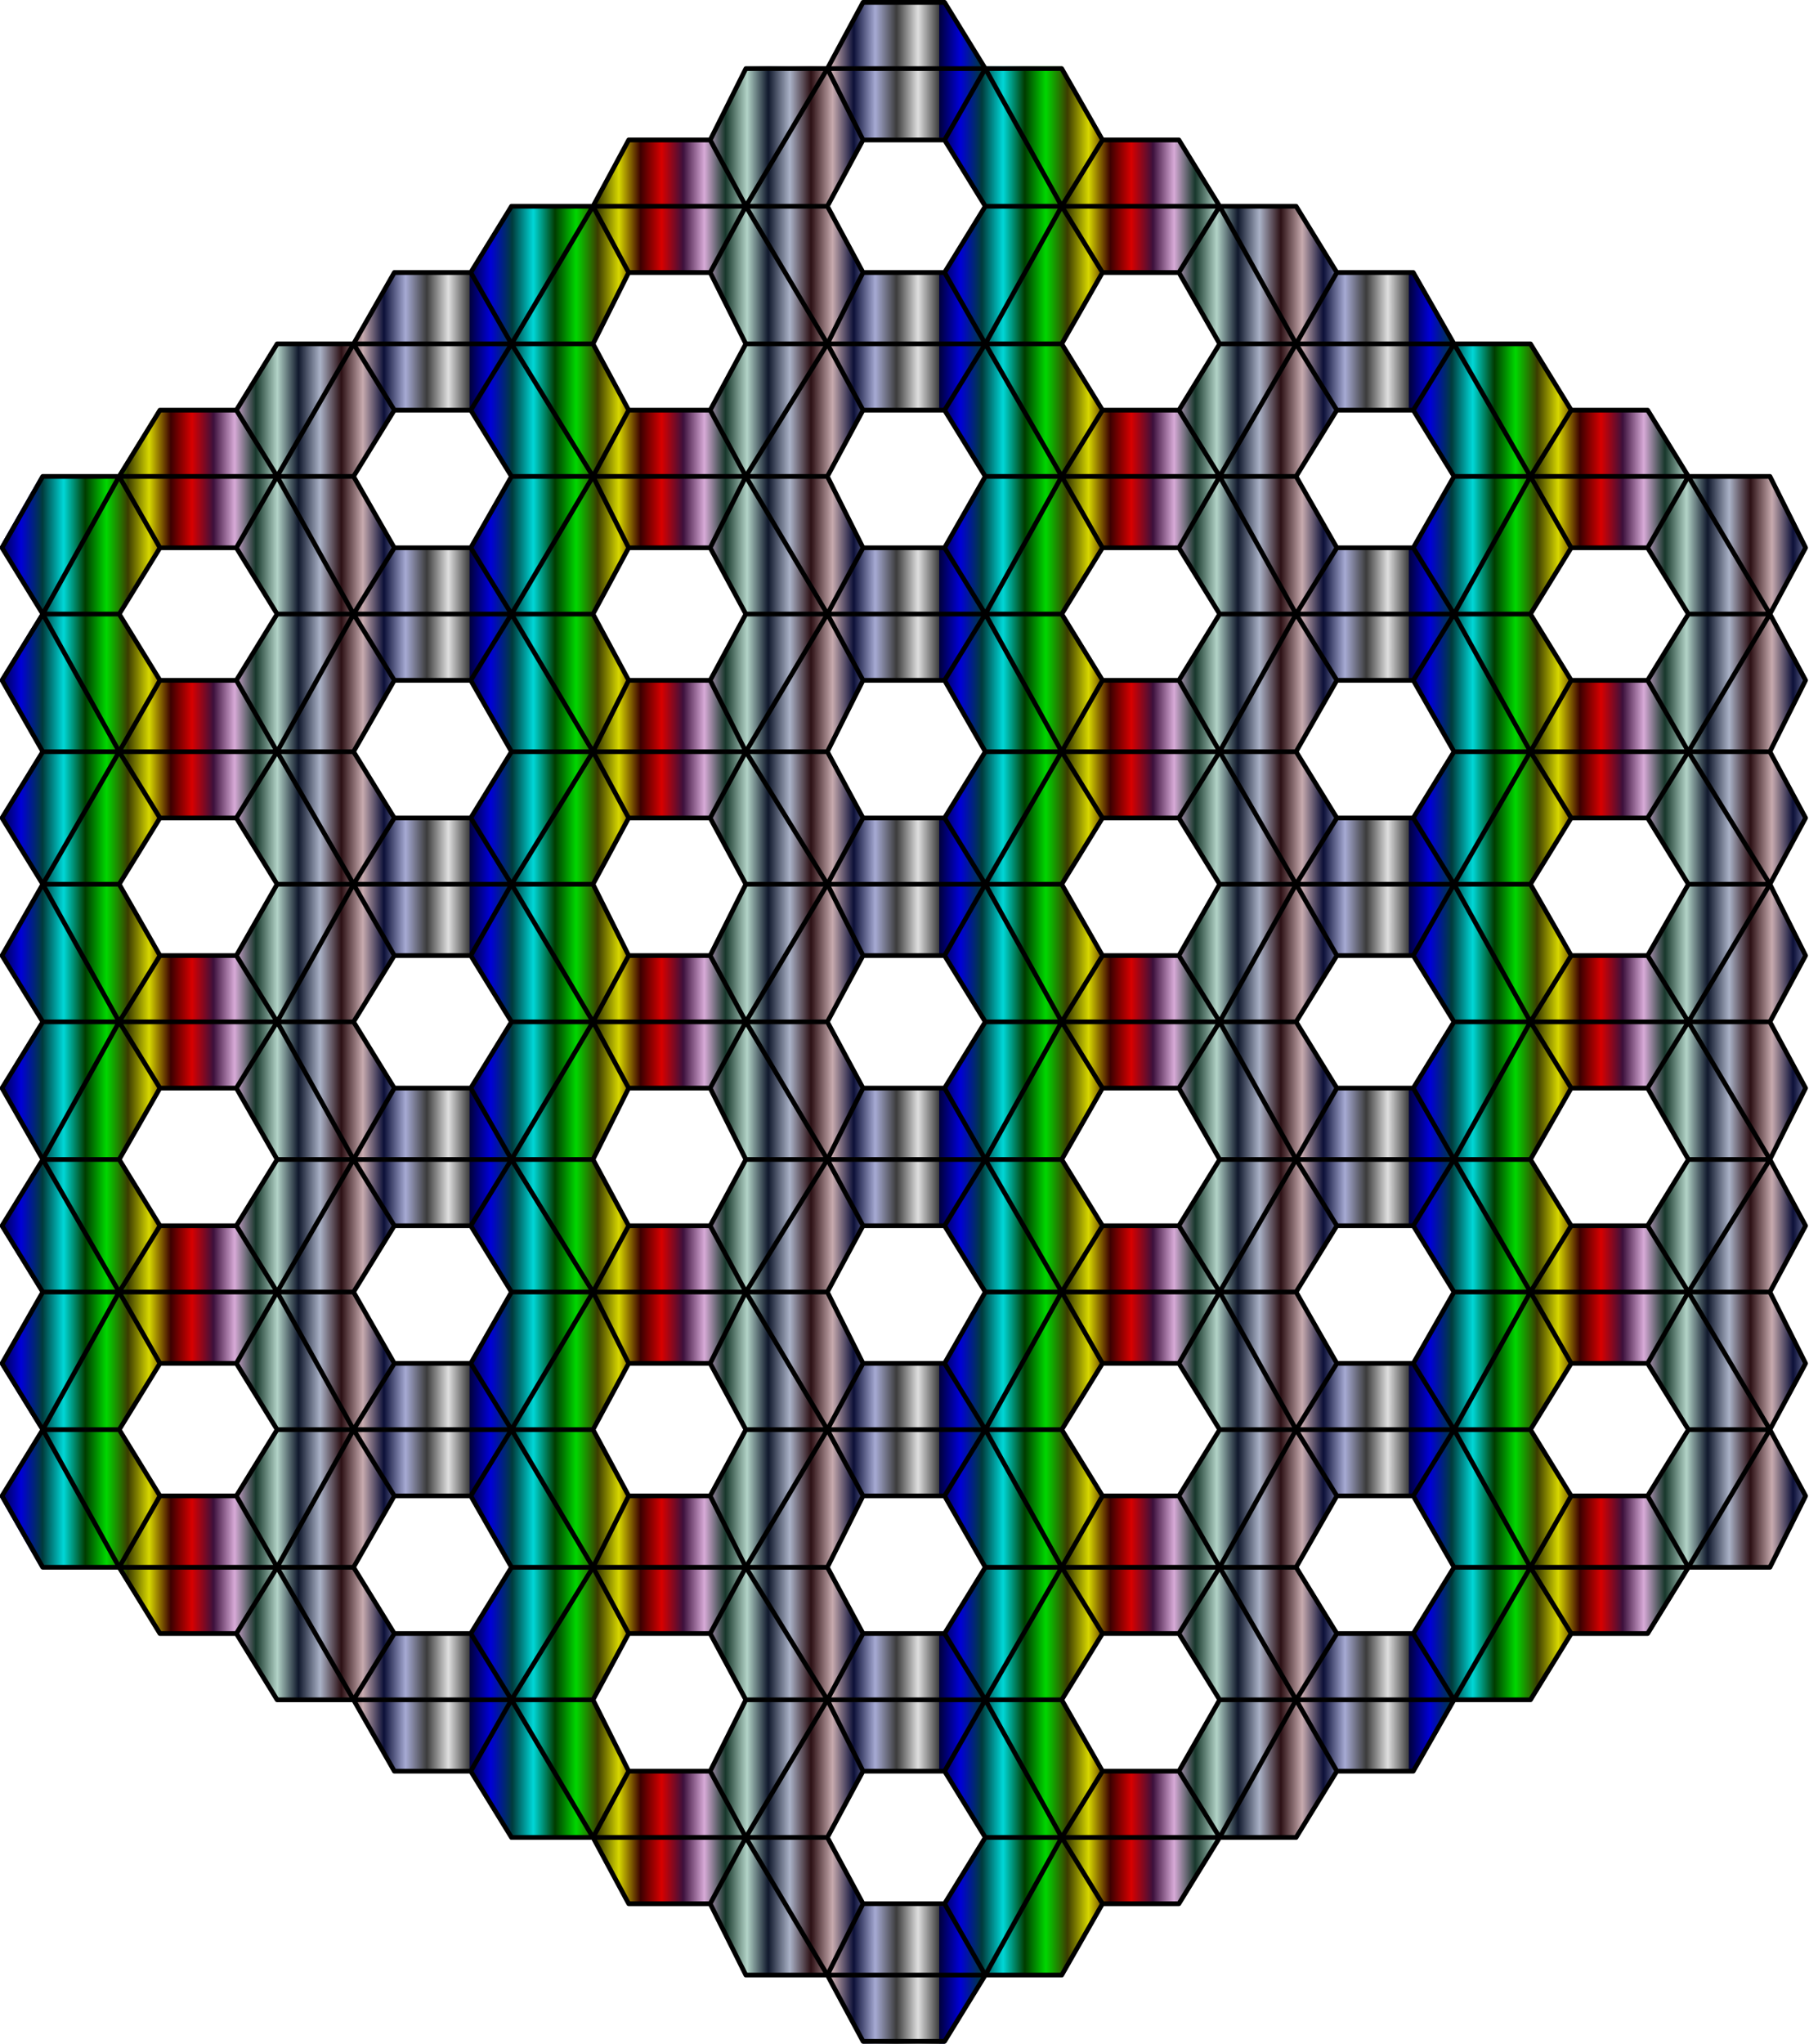 <?xml version="1.0" encoding="UTF-8" standalone="no"?>
<!-- Created with Inkscape (https://www.inkscape.org/) -->
<!-- ClipArt by Arvin61r58 (https://openclipart.org/user-detail/Arvin61r58) -->
<svg
   xmlns:dc="http://purl.org/dc/elements/1.1/"
   xmlns:cc="http://creativecommons.org/ns#"
   xmlns:rdf="http://www.w3.org/1999/02/22-rdf-syntax-ns#"
   xmlns:svg="http://www.w3.org/2000/svg"
   xmlns="http://www.w3.org/2000/svg"
   xmlns:xlink="http://www.w3.org/1999/xlink"
   id="svg1952"
   height="700"
   width="620"
   version="1.0">
  <title
     id="title20377">Gasket</title>
  <defs
     id="defs1086">
    <linearGradient
       id="linearGradient18551">
      <stop
         stop-color="#00003c"
         offset="0"
         id="stop18505" />
      <stop
         stop-color="#0000d7"
         offset="0.045"
         id="stop18507" />
      <stop
         stop-color="#003c3c"
         offset="0.091"
         id="stop18509" />
      <stop
         stop-color="#00d7d7"
         offset="0.136"
         id="stop18511" />
      <stop
         stop-color="#003c00"
         offset="0.182"
         id="stop18513" />
      <stop
         stop-color="#00d700"
         offset="0.227"
         id="stop18515" />
      <stop
         stop-color="#3c3c00"
         offset="0.273"
         id="stop18517" />
      <stop
         stop-color="#d7d700"
         offset="0.318"
         id="stop18519" />
      <stop
         stop-color="#3c0000"
         offset="0.364"
         id="stop18521" />
      <stop
         stop-color="#d70000"
         offset="0.409"
         id="stop18523" />
      <stop
         stop-color="#3c103c"
         offset="0.455"
         id="stop18525" />
      <stop
         stop-color="#d7aad7"
         offset="0.5"
         id="stop18527" />
      <stop
         stop-color="#18382c"
         offset="0.545"
         id="stop18529" />
      <stop
         stop-color="#b2d3c7"
         offset="0.591"
         id="stop18531" />
      <stop
         stop-color="#10182c"
         offset="0.636"
         id="stop18533" />
      <stop
         stop-color="#aab2c7"
         offset="0.682"
         id="stop18535" />
      <stop
         stop-color="#2c1014"
         offset="0.727"
         id="stop18537" />
      <stop
         stop-color="#c7aaae"
         offset="0.773"
         id="stop18539" />
      <stop
         stop-color="#0c1038"
         offset="0.818"
         id="stop18541" />
      <stop
         stop-color="#a6aad3"
         offset="0.864"
         id="stop18543" />
      <stop
         stop-color="#3c3c3c"
         offset="0.909"
         id="stop18545" />
      <stop
         stop-color="#dfdfdf"
         offset="0.955"
         id="stop18547" />
      <stop
         stop-color="#3c3c3c"
         offset="1"
         id="stop18549" />
    </linearGradient>
    <linearGradient
       gradientTransform="matrix(1.617,0,0,1.617,52.791,-90.51)"
       spreadMethod="repeat"
       gradientUnits="userSpaceOnUse"
       y2="282.262"
       x2="245.354"
       y1="282.262"
       x1="145.896"
       id="linearGradient20346"
       xlink:href="#linearGradient18551" />
  </defs>
  <g
     style="stroke-width:0.999"
     transform="matrix(1.001,0,0,1,-289.064,-16)"
     id="g20356">
    <path
       style="opacity:1;fill:url(#linearGradient20346);fill-opacity:1;fill-rule:evenodd;stroke:none;stroke-width:0.999;stroke-linecap:round;stroke-linejoin:round;stroke-miterlimit:4;stroke-dasharray:none;stroke-opacity:1"
       d="m 584.235,16 -12.237,22.75 H 544.023 L 531.782,63.25 h -27.975 l -12.237,22.75 h -27.975 l -13.987,22.75 h -26.228 l -13.987,24.5 H 383.168 L 369.18,156 h -26.228 l -13.987,22.75 h -26.225 l -13.987,24.5 13.987,22.75 -13.987,22.75 13.987,24.5 -13.987,22.75 13.987,22.75 -13.987,24.5 13.987,22.75 -13.987,22.75 13.987,24.5 -13.987,22.75 13.987,22.75 -13.987,24.5 13.987,22.75 -13.987,22.75 13.987,24.5 h 26.225 l 13.987,22.75 h 26.228 l 13.987,22.75 h 26.225 l 13.987,24.5 h 26.228 l 13.987,22.75 h 27.975 l 12.237,22.75 H 531.782 l 12.241,24.5 h 27.975 l 12.237,22.75 h 27.975 l 13.987,-22.75 h 26.228 l 13.987,-24.5 h 26.225 l 13.987,-22.75 h 26.228 l 13.987,-22.75 h 26.225 l 13.987,-24.5 h 26.228 l 13.987,-22.75 h 26.225 l 13.987,-22.75 h 27.975 l 12.241,-24.5 -12.241,-22.75 12.241,-22.75 -12.241,-24.5 12.241,-22.75 -12.241,-22.75 12.241,-24.5 -12.241,-22.75 12.241,-22.75 -12.241,-24.5 12.241,-22.75 -12.241,-22.75 12.241,-24.5 -12.241,-22.75 12.241,-22.75 L 895.453,178.75 H 867.479 L 853.491,156 h -26.225 l -13.987,-22.75 h -26.228 l -13.987,-24.5 H 746.839 L 732.852,86 h -26.228 L 692.637,63.25 H 666.412 L 652.425,38.75 H 626.197 l -13.987,-22.75 z m 0,47.25 h 27.975 L 626.197,86 612.209,108.75 H 584.235 L 571.997,86 Z M 503.807,108.75 H 531.782 l 12.241,24.5 L 531.782,156 h -27.975 l -12.237,-22.75 z m 162.605,0 h 26.225 l 13.987,24.5 L 692.637,156 H 666.412 L 652.425,133.25 Z M 423.38,156 h 26.228 l 13.987,22.75 -13.987,24.5 H 423.38 L 409.393,178.75 Z m 160.855,0 h 27.975 l 13.987,22.75 -13.987,24.5 H 584.235 L 571.997,178.75 Z m 162.605,0 h 26.225 l 13.987,22.75 -13.987,24.5 H 746.839 L 732.852,178.75 Z m -403.887,47.25 h 26.228 l 13.987,22.75 -13.987,22.75 h -26.228 l -13.987,-22.75 z m 160.855,0 H 531.782 l 12.241,22.75 -12.241,22.75 h -27.975 l -12.237,-22.75 z m 162.605,0 h 26.225 l 13.987,22.75 -13.987,22.75 h -26.225 l -13.987,-22.75 z m 160.855,0 h 26.225 l 13.987,22.75 -13.987,22.75 h -26.225 l -13.987,-22.75 z m -403.887,45.5 h 26.228 l 13.987,24.5 -13.987,22.75 h -26.228 l -13.987,-22.75 z m 160.855,0 h 27.975 l 13.987,24.5 -13.987,22.75 h -27.975 l -12.237,-22.75 z m 162.605,0 h 26.225 l 13.987,24.5 -13.987,22.75 h -26.225 l -13.987,-22.75 z m -403.887,47.25 h 26.228 l 13.987,22.75 -13.987,24.5 h -26.228 l -13.987,-24.5 z m 160.855,0 H 531.782 l 12.241,22.75 -12.241,24.5 h -27.975 l -12.237,-24.5 z m 162.605,0 h 26.225 l 13.987,22.75 -13.987,24.5 h -26.225 l -13.987,-24.5 z m 160.855,0 h 26.225 l 13.987,22.75 -13.987,24.5 h -26.225 l -13.987,-24.5 z m -403.887,47.25 h 26.228 l 13.987,22.75 -13.987,22.75 h -26.228 l -13.987,-22.75 z m 160.855,0 h 27.975 l 13.987,22.75 -13.987,22.75 h -27.975 l -12.237,-22.75 z m 162.605,0 h 26.225 l 13.987,22.75 -13.987,22.75 h -26.225 l -13.987,-22.75 z m -403.887,45.5 h 26.228 l 13.987,24.5 -13.987,22.75 h -26.228 l -13.987,-22.75 z m 160.855,0 H 531.782 l 12.241,24.5 -12.241,22.75 h -27.975 l -12.237,-22.75 z m 162.605,0 h 26.225 l 13.987,24.5 -13.987,22.75 h -26.225 l -13.987,-22.75 z m 160.855,0 h 26.225 l 13.987,24.5 -13.987,22.75 h -26.225 l -13.987,-22.75 z m -403.887,47.25 h 26.228 l 13.987,22.75 -13.987,24.5 h -26.228 l -13.987,-24.5 z m 160.855,0 h 27.975 l 13.987,22.75 -13.987,24.5 h -27.975 l -12.237,-24.5 z m 162.605,0 h 26.225 l 13.987,22.75 -13.987,24.5 h -26.225 l -13.987,-24.5 z m -403.887,47.25 h 26.228 l 13.987,22.75 -13.987,22.75 h -26.228 l -13.987,-22.75 z m 160.855,0 H 531.782 l 12.241,22.75 -12.241,22.75 h -27.975 l -12.237,-22.75 z m 162.605,0 h 26.225 l 13.987,22.75 -13.987,22.75 h -26.225 l -13.987,-22.75 z m 160.855,0 h 26.225 l 13.987,22.75 -13.987,22.75 h -26.225 l -13.987,-22.75 z m -403.887,45.5 h 26.228 l 13.987,24.5 -13.987,22.75 h -26.228 l -13.987,-22.75 z m 160.855,0 h 27.975 l 13.987,24.5 -13.987,22.75 h -27.975 l -12.237,-22.75 z m 162.605,0 h 26.225 l 13.987,24.5 -13.987,22.75 H 746.839 L 732.852,553.25 Z M 503.807,576 H 531.782 l 12.241,22.75 -12.241,24.5 h -27.975 l -12.237,-24.5 z m 162.605,0 h 26.225 l 13.987,22.75 -13.987,24.5 h -26.225 l -13.987,-24.5 z m -82.177,47.25 h 27.975 l 13.987,22.75 -13.987,22.75 h -27.975 l -12.237,-22.75 z"
       id="path1090" />
    <path
       style="color:#000000;font-style:normal;font-variant:normal;font-weight:normal;font-stretch:normal;font-size:medium;line-height:normal;font-family:sans-serif;font-variant-ligatures:normal;font-variant-position:normal;font-variant-caps:normal;font-variant-numeric:normal;font-variant-alternates:normal;font-feature-settings:normal;text-indent:0;text-align:start;text-decoration:none;text-decoration-line:none;text-decoration-style:solid;text-decoration-color:#000000;letter-spacing:normal;word-spacing:normal;text-transform:none;writing-mode:lr-tb;direction:ltr;text-orientation:mixed;dominant-baseline:auto;baseline-shift:baseline;text-anchor:start;white-space:normal;shape-padding:0;clip-rule:nonzero;display:inline;overflow:visible;visibility:visible;opacity:1;isolation:auto;mix-blend-mode:normal;color-interpolation:sRGB;color-interpolation-filters:linearRGB;solid-color:#000000;solid-opacity:1;vector-effect:none;fill:#000000;fill-opacity:1;fill-rule:evenodd;stroke:none;stroke-width:0.999;stroke-linecap:round;stroke-linejoin:round;stroke-miterlimit:4;stroke-dasharray:none;stroke-dashoffset:0;stroke-opacity:1;color-rendering:auto;image-rendering:auto;shape-rendering:auto;text-rendering:auto;enable-background:accumulate"
       d="m 584.269,16 a 0.807,0.807 0 0 0 -0.712,0.422 l -11.982,22.275 h -27.428 a 0.807,0.807 0 0 0 -0.722,0.444 l -11.989,23.999 h -27.409 a 0.807,0.807 0 0 0 -0.712,0.422 L 491.333,85.839 h -27.428 a 0.807,0.807 0 0 0 -0.687,0.381 L 449.496,108.536 h -25.71 a 0.807,0.807 0 0 0 -0.7,0.407 l -13.722,24.037 H 383.663 a 0.807,0.807 0 0 0 -0.687,0.381 l -13.722,22.316 H 343.543 a 0.807,0.807 0 0 0 -0.687,0.381 l -13.722,22.316 h -25.714 a 0.807,0.807 0 0 0 -0.7,0.407 l -13.955,24.444 a 0.807,0.807 0 0 0 0.013,0.823 l 13.694,22.272 -13.694,22.275 a 0.807,0.807 0 0 0 -0.013,0.823 l 13.719,24.028 -13.706,22.291 a 0.807,0.807 0 0 0 0,0.848 l 13.706,22.291 -13.719,24.028 a 0.807,0.807 0 0 0 0.013,0.823 l 13.694,22.272 -13.694,22.275 a 0.807,0.807 0 0 0 -0.013,0.823 l 13.719,24.028 -13.706,22.291 a 0.807,0.807 0 0 0 0,0.848 l 13.706,22.291 -13.719,24.028 a 0.807,0.807 0 0 0 0.013,0.823 l 13.694,22.272 -13.694,22.275 a 0.807,0.807 0 0 0 -0.013,0.823 l 13.955,24.444 a 0.807,0.807 0 0 0 0.7,0.41 h 25.717 l 13.719,22.313 a 0.807,0.807 0 0 0 0.687,0.384 h 25.714 l 13.719,22.313 a 0.807,0.807 0 0 0 0.687,0.384 h 25.701 l 13.722,24.034 a 0.807,0.807 0 0 0 0.7,0.41 h 25.714 l 13.719,22.313 a 0.807,0.807 0 0 0 0.687,0.384 h 27.431 l 11.979,22.272 a 0.807,0.807 0 0 0 0.712,0.425 h 27.412 l 11.985,23.996 a 0.807,0.807 0 0 0 0.722,0.448 h 27.431 l 11.979,22.272 a 0.807,0.807 0 0 0 0.712,0.425 h 27.91 a 0.807,0.807 0 0 0 0.687,-0.384 l 13.719,-22.313 h 25.714 a 0.807,0.807 0 0 0 0.703,-0.41 l 13.722,-24.034 h 25.698 a 0.807,0.807 0 0 0 0.687,-0.385 l 13.719,-22.313 h 25.714 a 0.807,0.807 0 0 0 0.69,-0.384 l 13.719,-22.313 h 25.714 a 0.807,0.807 0 0 0 0.7,-0.41 l 13.722,-24.034 h 25.698 a 0.807,0.807 0 0 0 0.69,-0.384 l 13.719,-22.313 h 25.714 a 0.807,0.807 0 0 0 0.687,-0.384 l 13.719,-22.313 h 27.46 a 0.807,0.807 0 0 0 0.722,-0.448 l 12.209,-24.444 a 0.807,0.807 0 0 0 -0.009,-0.744 L 895.685,505.674 907.692,483.361 a 0.807,0.807 0 0 0 0.009,-0.744 l -12.023,-24.068 12.014,-22.329 a 0.807,0.807 0 0 0 0,-0.766 L 895.678,413.125 907.701,389.057 a 0.807,0.807 0 0 0 -0.009,-0.744 l -12.007,-22.316 12.007,-22.313 a 0.807,0.807 0 0 0 0.009,-0.744 l -12.023,-24.068 12.014,-22.329 a 0.807,0.807 0 0 0 0,-0.766 l -12.014,-22.329 12.023,-24.068 a 0.807,0.807 0 0 0 -0.009,-0.744 l -12.007,-22.316 12.007,-22.313 a 0.807,0.807 0 0 0 0.009,-0.744 L 895.492,178.819 a 0.807,0.807 0 0 0 -0.722,-0.444 h -27.456 l -13.722,-22.316 a 0.807,0.807 0 0 0 -0.687,-0.381 h -25.71 l -13.722,-22.316 a 0.807,0.807 0 0 0 -0.69,-0.381 H 787.085 L 773.363,108.943 a 0.807,0.807 0 0 0 -0.7,-0.407 H 746.953 L 733.231,86.22 A 0.807,0.807 0 0 0 732.541,85.839 H 706.83 L 693.108,63.522 a 0.807,0.807 0 0 0 -0.687,-0.381 h -25.698 l -13.722,-24.037 a 0.807,0.807 0 0 0 -0.703,-0.407 h -25.71 l -13.722,-22.316 a 0.807,0.807 0 0 0 -0.687,-0.381 z m 0.482,1.614 h 26.977 l 12.962,21.084 h -51.282 z m -40.104,22.698 h 25.994 L 544.181,85.003 532.845,63.932 Z m 28.714,0 h 51.383 L 611.71,63.141 h -26.94 -0.003 z m 54.144,0 h 24.327 L 665.318,63.929 652.334,85.044 Z M 626.122,41.146 650.931,85.839 H 626.585 L 613.115,63.932 Z m -54.125,0.044 11.365,22.742 -11.787,21.907 h -26.01 z m -67.488,23.564 h 26.946 l 11.342,21.084 H 493.167 Z m 80.239,0 h 26.981 l 13.457,21.888 -13.46,21.894 H 584.751 L 572.974,86.642 Z m 81.96,0 h 25.263 l 12.962,21.084 H 653.745 Z M 464.359,87.452 h 26.041 l -26.483,44.727 -13.029,-22.824 z m 28.808,0 h 49.631 l -11.346,21.084 h -26.943 z m 52.398,0 h 26.01 l 11.787,21.903 -11.365,22.742 z m 81.02,0 h 24.346 l -24.809,44.689 -13.007,-22.786 z m 27.16,0 h 51.188 l -12.966,21.084 h -25.257 -0.004 z m 54.002,0 h 24.343 l 13.47,21.903 -13.007,22.786 z m -55.414,0.791 12.984,21.115 -13.486,23.621 h -24.327 z m 54.008,0 24.831,44.736 h -24.327 l -13.489,-23.621 z m -214.558,0.041 11.336,21.074 -11.803,23.621 h -25.994 z m 52.398,0 26.461,44.695 h -25.994 l -11.803,-23.624 z M 424.255,110.15 h 25.228 l 13.035,22.83 h -51.301 z m 80.27,0 h 26.914 l 11.799,23.621 -11.787,21.907 h -26.943 l -11.784,-21.907 z m 80.242,0 h 26.943 l 13.038,22.83 h -51.386 z m 81.956,0 h 25.231 l 13.486,23.618 -13.473,21.91 h -25.257 l -13.473,-21.91 z m 80.242,0 h 25.228 l 13.038,22.83 h -51.301 z m -362.849,24.444 h 24.317 l -24.79,43.009 -12.984,-21.122 z m 27.157,0 h 51.188 L 449.496,155.677 h -25.257 -0.003 z m 54.078,0 h 25.981 l 11.777,21.888 v 0.004 l -11.339,21.078 z m 79.278,0 h 25.985 L 544.194,177.562 532.855,156.484 Z m 28.78,0 h 51.282 l -12.966,21.084 h -26.974 z m 54.122,0 h 24.317 l 13.457,21.888 -12.984,21.122 z m 79.296,0 h 24.321 l -24.793,43.009 -12.984,-21.122 z m 27.16,0 h 51.188 l -12.966,21.084 h -25.257 -0.003 z m 54.027,0 h 24.317 l 13.457,21.888 -12.984,21.122 z m -324.11,0.734 26.467,43.047 H 464.359 L 450.898,156.484 Z m -54.052,0.035 12.984,21.122 -13.457,21.891 h -24.321 z m 216.26,0 24.793,43.013 h -24.321 l -13.46,-21.891 z m 106.45,0 12.988,21.122 -13.46,21.891 h -24.317 z m 54.034,0 24.793,43.013 H 787.069 L 773.609,156.484 Z m -214.584,0.041 11.339,21.081 -11.777,21.891 h -25.981 z m -228.019,21.888 h 25.263 l 12.962,21.084 h -51.188 z m 80.242,0 h 25.263 l 13.47,21.907 -13.486,23.621 h -25.231 l -13.486,-23.621 z m 80.273,0 h 26.946 l 11.342,21.084 H 493.167 Z m 80.239,0 h 26.981 l 13.47,21.907 -13.486,23.621 h -26.943 l -11.803,-23.624 z m 81.96,0 h 25.263 l 12.962,21.084 h -51.188 z m 80.242,0 h 25.263 l 13.47,21.907 -13.486,23.621 h -25.231 l -13.486,-23.621 z m 80.242,0 h 25.263 l 12.962,21.084 h -51.188 z m -523.301,22.698 h 24.327 l -24.828,44.733 -12.984,-21.112 z m 27.088,0 h 51.295 l -13.032,22.83 h -25.228 z m 54.056,0 h 24.327 l 13.486,23.621 -12.981,21.112 z m 79.341,0 h 26.026 l -26.505,44.768 -13.007,-21.15 z m 28.745,0 h 49.722 l -11.406,22.83 h -26.908 -0.003 z m 52.445,0 h 25.994 l 11.803,23.618 -11.336,21.074 z m 81.039,0 h 24.327 l -24.831,44.733 -12.984,-21.115 z m 27.088,0 h 51.295 l -13.035,22.83 h -25.228 z m 54.056,0 h 24.327 l 13.486,23.618 -12.984,21.115 z m 79.341,0 h 24.327 l -24.831,44.733 -12.984,-21.115 z m 27.088,0 h 51.295 l -13.035,22.83 h -25.228 z m 54.1,0 h 25.997 l 11.799,23.621 -11.336,21.071 z m -1.402,0.794 26.483,44.733 H 867.311 l -13.47,-21.907 z m -537.272,0.041 13.003,22.786 -13.467,21.907 h -24.346 z m 54.052,0 24.806,44.692 H 384.117 L 370.647,203.609 Z m 268.658,0 13.007,22.786 -13.47,21.907 h -24.343 z m 54.052,0 24.809,44.692 H 706.827 L 693.357,203.609 Z m 106.431,0 13.007,22.786 -13.47,21.907 h -24.343 z m -268.589,0.041 26.435,44.651 h -26.013 l -11.784,-21.907 z m -52.451,0.004 11.365,22.742 -11.787,21.907 h -26.01 z m -147.761,23.564 h 25.263 l 13.457,21.888 -13.46,21.894 H 343.997 L 330.537,226.32 Z m 80.242,0 h 25.263 l 12.962,21.084 h -51.188 z m 80.27,0 h 26.949 l 11.777,21.888 -11.781,21.894 h -26.943 l -11.777,-21.894 z m 80.245,0 h 26.977 l 12.962,21.084 h -51.282 z m 81.956,0 h 25.263 l 13.457,21.888 -13.46,21.894 H 666.711 L 653.251,226.32 Z m 80.242,0 h 25.263 l 12.962,21.084 h -51.188 z m 80.242,0 h 25.263 l 13.457,21.888 -13.46,21.894 h -25.257 l -13.46,-21.894 z m -522.4,22.697 h 24.346 l 13.467,21.903 -13.003,22.786 z m 79.325,0 h 24.343 l -24.806,44.689 -13.007,-22.786 z m 27.157,0 h 51.188 l -12.966,21.084 h -25.257 -0.003 z m 54.049,0 h 26.01 l 11.787,21.903 -11.365,22.742 z m 79.306,0 h 26.013 l -26.435,44.648 -11.361,-22.745 z m 28.78,0 h 51.282 l -12.966,21.084 h -26.974 z m 54.097,0 h 24.343 l 13.47,21.903 -13.007,22.786 z m 79.322,0 h 24.346 l -24.809,44.689 -13.007,-22.786 z m 27.16,0 h 51.188 l -12.966,21.084 h -25.257 -0.003 z m 54.002,0 h 24.343 l 13.47,21.903 -13.007,22.786 z m 79.322,0 h 26.045 l -26.483,44.73 -13.032,-22.827 z m -403.416,0.756 26.505,44.771 h -26.026 l -13.486,-23.621 z m -160.506,0.035 24.828,44.736 h -24.327 l -13.486,-23.624 z m 106.476,0 12.981,21.112 -13.486,23.624 h -24.327 z m 216.235,0 24.831,44.736 H 626.604 L 613.115,249.036 Z m 106.476,0 12.984,21.115 -13.486,23.621 h -24.327 z m 54.008,0 24.831,44.736 H 787.088 L 773.599,249.037 Z m -214.558,0.041 11.336,21.074 -11.803,23.621 h -25.994 z m 322.711,0 11.336,21.071 -11.799,23.624 h -25.997 z m -550.723,21.866 h 25.228 l 13.035,22.83 h -51.301 z m 80.239,0 h 25.231 l 13.486,23.618 -13.473,21.91 h -25.257 l -13.473,-21.91 z m 80.273,0 h 26.914 l 11.402,22.83 h -49.722 z m 80.242,0 h 26.946 l 13.486,23.618 -13.473,21.91 H 584.751 L 572.968,273.448 Z m 81.956,0 h 25.228 l 13.038,22.83 h -51.301 z m 80.242,0 h 25.231 l 13.486,23.618 -13.473,21.91 h -25.257 l -13.473,-21.91 z m 80.242,0 h 25.228 l 13.038,22.83 H 814.173 Z m -523.333,24.444 h 24.317 l -24.79,43.009 -12.988,-21.119 z m 27.157,0 h 51.188 l -12.966,21.084 h -25.257 -0.004 z m 54.027,0 h 24.321 l 13.457,21.891 -12.984,21.119 z m 79.3,0 h 26.013 l -26.467,43.044 -13.003,-21.156 z m 28.808,0 h 49.631 l -11.346,21.084 h -26.943 z m 52.426,0 h 25.981 l 11.777,21.888 v 0.003 l -11.339,21.078 z m 80.992,0 h 24.321 l -24.793,43.009 -12.984,-21.122 z m 27.16,0 h 51.188 l -12.962,21.084 h -0.003 -25.257 -0.003 z m 54.027,0 h 24.317 l 13.457,21.888 -12.984,21.122 z m 79.296,0 h 24.321 l -24.793,43.009 -12.984,-21.122 z m 27.16,0 h 51.188 l -12.962,21.084 h -0.003 -25.257 -0.003 z m 54.074,0 h 25.985 l 11.777,21.891 -11.342,21.078 z m -1.443,0.734 26.467,43.047 H 867.311 l -13.46,-21.891 z m -537.25,0.035 12.984,21.122 -13.457,21.891 H 304.817 Z m 54.034,0 24.79,43.013 H 384.117 L 370.656,296.161 Z m 268.677,0 12.988,21.122 -13.46,21.891 h -24.317 z m 54.034,0 24.793,43.013 H 706.827 L 693.367,296.161 Z m 106.45,0 12.988,21.122 -13.46,21.891 h -24.317 z m -321.034,0.041 11.339,21.081 -11.777,21.891 h -25.981 z m 52.423,0 26.42,42.972 h -25.985 l -11.774,-21.891 z m -200.2,21.888 h 25.263 l 13.47,21.907 -13.486,23.621 H 344.01 L 330.524,318.875 Z m 80.242,0 h 25.263 l 12.962,21.084 h -51.188 z m 80.27,0 h 26.949 l 11.784,21.903 -11.803,23.624 h -26.908 l -11.803,-23.624 z m 80.245,0 h 26.977 l 12.962,21.084 h -51.282 z m 81.956,0 h 25.263 l 13.47,21.907 -13.486,23.621 h -25.231 l -13.486,-23.621 z m 80.242,0 h 25.263 l 12.962,21.084 h -51.188 z m 80.242,0 h 25.263 l 13.47,21.907 -13.486,23.621 H 827.207 L 813.722,318.875 Z M 304.792,319.666 h 24.327 l 13.486,23.621 -12.981,21.112 z m 79.341,0 h 24.327 l -24.828,44.733 -12.984,-21.115 z m 27.088,0 h 51.295 l -13.032,22.83 h -25.228 z m 54.103,0 h 25.994 l 11.803,23.618 -11.336,21.074 z m 79.325,0 h 25.994 l -26.461,44.692 -11.336,-21.071 z m 28.714,0 h 51.383 l -13.035,22.83 h -26.94 -0.003 z m 54.144,0 h 24.327 l 13.486,23.618 -12.984,21.115 z m 79.341,0 h 24.327 l -24.831,44.733 -12.984,-21.115 z m 27.088,0 h 51.295 l -13.035,22.83 h -25.228 z m 54.056,0 h 24.327 l 13.486,23.618 -12.984,21.115 z m 79.341,0 h 26.026 l -26.508,44.771 -13.007,-21.153 z m -403.413,0.797 26.483,44.73 h -26.041 l -13.47,-21.907 z m -160.506,0.038 24.806,44.692 H 303.875 L 290.405,343.287 Z m 106.431,0 13.003,22.786 -13.467,21.907 h -24.346 z m 216.279,0 24.809,44.692 H 626.585 L 613.115,343.287 Z m 106.431,0 13.007,22.786 -13.47,21.907 h -24.343 z m 54.052,0 24.809,44.692 h -24.346 l -13.47,-21.907 z m 108.105,0.041 11.361,22.745 -11.784,21.907 h -26.013 z m -322.714,0.003 11.365,22.742 -11.787,21.907 h -26.01 z m -228.003,23.564 h 25.263 l 12.962,21.084 h -51.188 z m 80.242,0 h 25.263 l 13.457,21.888 -13.46,21.894 h -25.257 l -13.46,-21.894 z m 80.273,0 h 26.946 l 11.342,21.084 H 493.167 Z m 80.239,0 h 26.981 l 13.457,21.888 -13.46,21.894 h -26.974 l -11.777,-21.894 z m 81.96,0 h 25.263 l 12.962,21.084 h -51.188 z m 80.242,0 h 25.263 l 13.457,21.888 -13.46,21.894 h -25.257 l -13.46,-21.894 z m 80.242,0 h 25.263 l 12.962,21.084 h -51.188 z m -523.317,22.697 h 24.343 l -24.806,44.689 -13.007,-22.786 z m 27.157,0 h 51.188 l -12.966,21.084 h -25.257 -0.004 z m 54.002,0 h 24.346 l 13.467,21.903 -13.003,22.786 z m 79.325,0 h 26.041 l -26.483,44.727 -13.029,-22.824 z m 28.808,0 h 49.631 l -11.346,21.084 h -26.943 z m 52.398,0 h 26.01 l 11.787,21.903 -11.365,22.742 z m 81.02,0 h 24.346 l -24.809,44.689 -13.007,-22.786 z m 27.16,0 h 51.188 l -12.962,21.084 h -0.003 -25.257 -0.003 z m 54.002,0 h 24.343 l 13.47,21.903 -13.007,22.786 z m 79.322,0 h 24.346 l -24.809,44.689 -13.007,-22.786 z m 27.16,0 h 51.188 l -12.962,21.084 h -0.003 -25.257 -0.003 z m 54.046,0 h 26.013 l 11.784,21.903 -11.361,22.745 z m -1.428,0.753 26.508,44.774 h -26.026 l -13.489,-23.621 z m -537.225,0.038 12.981,21.112 -13.486,23.624 h -24.327 z m 54.008,0 24.828,44.736 h -24.327 l -13.486,-23.621 z m 268.702,0 12.984,21.115 -13.486,23.621 h -24.327 z m 54.008,0 24.831,44.736 h -24.327 l -13.489,-23.621 z m 106.476,0 12.984,21.115 -13.486,23.621 h -24.327 z m -321.034,0.041 11.336,21.074 -11.803,23.621 h -25.994 z m 52.398,0 26.461,44.695 h -25.994 l -11.803,-23.624 z m -200.172,21.866 h 25.231 l 13.486,23.618 -13.473,21.91 H 343.997 L 330.524,413.122 Z m 80.245,0 h 25.228 l 13.035,22.83 h -51.301 z m 80.27,0 h 26.914 l 11.799,23.621 -11.787,21.907 h -26.943 l -11.784,-21.907 z m 80.242,0 h 26.943 l 13.038,22.83 h -51.386 z m 81.956,0 h 25.231 l 13.486,23.618 -13.473,21.91 H 666.711 L 653.238,413.122 Z m 80.242,0 h 25.228 l 13.038,22.83 h -51.301 z m 80.242,0 h 25.231 l 13.486,23.618 -13.473,21.91 H 827.195 L 813.722,413.122 Z M 304.817,413.948 h 24.321 l 13.457,21.891 -12.984,21.119 z m 79.3,0 h 24.317 l -24.79,43.009 -12.984,-21.122 z m 27.157,0 h 51.188 l -12.962,21.084 h -0.004 -25.257 -0.003 z m 54.078,0 h 25.981 l 11.777,21.888 v 0.004 l -11.339,21.078 z m 79.278,0 h 25.985 l -26.42,42.968 -11.339,-21.078 z m 28.78,0 h 51.282 l -12.966,21.084 h -26.974 z m 54.122,0 h 24.317 l 13.457,21.888 -12.984,21.122 z m 79.296,0 h 24.321 l -24.793,43.009 -12.984,-21.122 z m 27.16,0 h 51.188 l -12.962,21.084 h -0.003 -25.257 -0.004 z m 54.027,0 h 24.317 l 13.457,21.888 -12.984,21.122 z m 79.296,0 h 26.016 l -26.467,43.044 -13.006,-21.156 z m -403.406,0.734 26.467,43.047 h -26.013 l -13.46,-21.891 z m -160.503,0.035 24.79,43.013 H 303.875 L 290.414,435.839 Z m 106.45,0 12.984,21.122 -13.457,21.891 h -24.321 z m 216.26,0 24.793,43.013 h -24.321 L 613.125,435.839 Z m 106.45,0 12.988,21.122 -13.46,21.891 h -24.317 z m 54.034,0 24.793,43.013 h -24.321 l -13.46,-21.891 z m -214.584,0.041 11.339,21.081 -11.777,21.891 h -25.981 z m 322.711,0 11.342,21.081 -11.777,21.891 h -25.985 z m -550.729,21.888 h 25.263 l 12.962,21.084 h -51.188 z m 80.242,0 h 25.263 l 13.47,21.907 -13.486,23.621 h -25.231 l -13.486,-23.621 z m 80.273,0 h 26.946 l 11.342,21.084 H 493.167 Z m 80.239,0 h 26.981 l 13.47,21.907 -13.486,23.621 h -26.943 l -11.803,-23.624 z m 81.96,0 h 25.263 l 12.962,21.084 h -51.188 z m 80.242,0 h 25.263 l 13.47,21.907 -13.486,23.621 h -25.231 l -13.486,-23.621 z m 80.242,0 h 25.263 l 12.962,21.084 h -51.188 z m -523.301,22.698 h 24.327 l -24.828,44.733 -12.984,-21.112 z m 27.088,0 h 51.295 l -13.032,22.83 h -25.228 z m 54.056,0 h 24.327 l 13.486,23.621 -12.981,21.112 z m 79.341,0 h 26.026 l -26.505,44.768 -13.007,-21.15 z m 28.745,0 h 49.722 l -11.402,22.83 h -0.004 -26.908 -0.004 z m 52.445,0 h 25.994 l 11.803,23.618 -11.336,21.074 z m 81.039,0 H 650.931 L 626.1,504.076 613.115,482.961 Z m 27.088,0 h 51.295 l -13.035,22.83 h -25.228 z m 54.056,0 h 24.327 l 13.486,23.618 -12.984,21.115 z m 79.341,0 h 24.327 l -24.831,44.733 -12.984,-21.115 z m 27.088,0 h 51.295 l -13.035,22.83 h -25.228 z m 54.1,0 h 25.997 l 11.799,23.621 -11.336,21.071 z m -1.402,0.794 26.483,44.733 H 867.311 l -13.47,-21.907 z m -537.272,0.041 13.003,22.786 -13.467,21.907 h -24.346 z m 54.052,0 24.806,44.692 h -24.343 l -13.47,-21.907 z m 268.658,0 13.007,22.786 -13.47,21.907 h -24.343 z m 54.052,0 24.809,44.692 h -24.346 l -13.47,-21.907 z m 106.431,0 13.007,22.786 -13.47,21.907 h -24.343 z m -268.589,0.041 26.435,44.651 h -26.013 l -11.784,-21.907 z m -52.451,0.003 11.365,22.742 -11.787,21.907 h -26.01 z m -147.761,23.564 h 25.263 l 13.457,21.888 -13.46,21.894 H 343.997 L 330.537,505.674 Z m 80.242,0 h 25.263 l 12.962,21.084 h -51.188 z m 80.27,0 h 26.949 l 11.777,21.888 -11.781,21.894 H 504.509 L 492.732,505.674 Z m 80.245,0 h 26.977 l 12.962,21.084 h -51.282 z m 81.956,0 h 25.263 l 13.457,21.888 -13.46,21.894 H 666.711 L 653.251,505.674 Z m 80.242,0 h 25.263 l 12.962,21.084 h -51.188 z m 80.242,0 h 25.263 L 865.912,505.674 852.451,527.568 H 827.195 L 813.735,505.674 Z m -522.4,22.697 h 24.346 l 13.467,21.903 -13.003,22.786 z m 79.325,0 h 24.343 l -24.806,44.689 -13.007,-22.786 z m 27.157,0 h 51.188 l -12.966,21.084 h -25.257 -0.003 z m 54.049,0 h 26.01 l 11.787,21.903 -11.365,22.742 z m 79.306,0 h 26.013 l -26.435,44.648 -11.361,-22.745 z m 28.78,0 h 51.282 l -12.966,21.084 h -26.974 z m 54.097,0 h 24.343 l 13.47,21.903 -13.007,22.786 z m 79.322,0 h 24.346 L 706.364,551.173 693.357,528.387 Z m 27.16,0 h 51.188 l -12.966,21.084 h -25.257 -0.003 z m 54.002,0 h 24.343 l 13.47,21.903 -13.007,22.786 z m 79.322,0 h 26.045 l -26.483,44.73 -13.032,-22.827 z m -403.416,0.756 26.505,44.771 h -26.026 l -13.486,-23.621 z m -160.506,0.035 24.828,44.736 H 303.89 L 290.405,528.388 Z m 106.476,0 12.981,21.112 -13.486,23.624 h -24.327 z m 216.235,0 24.831,44.736 H 626.604 L 613.115,528.391 Z m 106.476,0 12.984,21.115 -13.486,23.621 h -24.327 z m 54.008,0 24.831,44.736 H 787.088 L 773.599,528.39 Z m -214.558,0.041 11.336,21.074 -11.803,23.621 h -25.994 z m 322.711,0 11.336,21.071 -11.799,23.624 h -25.997 z m -550.723,21.866 h 25.228 l 13.035,22.83 h -51.301 z m 80.239,0 h 25.231 l 13.486,23.618 -13.473,21.91 h -25.257 l -13.473,-21.91 z m 80.273,0 h 26.914 l 11.402,22.83 h -49.722 z m 80.242,0 h 26.946 l 13.486,23.618 -13.473,21.91 h -26.974 l -11.784,-21.907 z m 81.956,0 h 25.228 l 13.038,22.83 h -51.301 z m 80.242,0 h 25.231 l 13.486,23.618 -13.473,21.91 h -25.257 l -13.473,-21.91 z m 80.242,0 h 25.228 l 13.038,22.83 H 814.173 Z m -496.176,24.444 h 51.188 l -12.966,21.084 h -25.26 z m 54.027,0 h 24.321 l 13.457,21.891 -12.984,21.119 z m 79.3,0 h 26.013 l -26.467,43.044 -13.003,-21.156 z m 28.808,0 h 49.631 l -11.346,21.084 h -26.943 z m 52.426,0 h 25.981 l 11.777,21.888 v 0.003 l -11.339,21.078 z m 80.992,0 h 24.321 l -24.793,43.009 -12.984,-21.122 z m 27.16,0 h 51.188 l -12.962,21.084 h -0.003 -25.257 -0.003 z m 54.027,0 h 24.317 l 13.457,21.888 -12.984,21.122 z m 79.296,0 h 24.321 l -24.793,43.009 -12.984,-21.122 z m 27.16,0 h 51.188 l -12.962,21.084 h -25.26 -0.003 z m -430.585,0.769 24.79,43.013 h -24.317 l -13.46,-21.891 z m 268.677,0 12.988,21.122 -13.46,21.891 h -24.317 z m 54.034,0 24.793,43.013 h -24.321 l -13.46,-21.891 z m 106.45,0 12.988,21.122 -13.46,21.891 h -24.317 z m -321.034,0.041 11.339,21.081 -11.777,21.891 h -25.981 z m 52.423,0 26.42,42.972 h -25.985 l -11.774,-21.891 z m -119.958,21.888 h 25.263 l 12.962,21.084 h -51.188 z m 80.27,0 h 26.949 l 11.784,21.903 -11.803,23.624 h -26.908 l -11.803,-23.624 z m 80.245,0 h 26.977 l 12.962,21.084 h -51.282 z m 81.956,0 h 25.263 l 13.47,21.907 -13.486,23.621 h -25.231 l -13.486,-23.621 z m 80.242,0 h 25.263 l 12.962,21.084 h -51.188 z M 411.22,599.02 h 51.295 l -13.032,22.83 h -25.228 z m 54.103,0 h 25.994 l 11.803,23.618 -11.336,21.074 z m 79.325,0 h 25.994 l -26.461,44.692 -11.336,-21.071 z m 28.714,0 h 51.383 l -13.035,22.83 h -26.94 -0.003 z m 54.144,0 h 24.327 l 13.486,23.618 -12.984,21.115 z m 79.341,0 h 24.327 l -24.831,44.733 -12.984,-21.115 z m 27.088,0 h 51.295 l -13.035,22.83 h -25.228 z m -270.016,0.797 26.483,44.73 h -26.041 l -13.47,-21.907 z m 162.205,0.038 24.809,44.692 H 626.585 L 613.115,622.641 Z m 106.431,0 13.007,22.786 -13.47,21.907 h -24.343 z m -160.556,0.044 11.365,22.742 -11.787,21.907 h -26.01 z m -67.488,23.564 h 26.946 l 11.342,21.084 H 493.167 Z m 80.239,0 h 26.981 l 13.457,21.888 -13.46,21.894 h -26.974 l -11.777,-21.894 z m 81.96,0 h 25.263 l 12.962,21.084 H 653.745 Z M 493.167,646.161 h 49.631 l -11.346,21.084 h -26.943 z m 52.398,0 h 26.01 l 11.787,21.903 -11.365,22.742 z m 81.02,0 h 24.346 l -24.809,44.689 -13.007,-22.786 z m 27.16,0 h 51.188 l -12.962,21.084 h -25.26 -0.004 z m -1.412,0.791 12.984,21.115 -13.486,23.621 h -24.327 z m -108.152,0.041 26.461,44.695 h -25.994 l -11.803,-23.624 z m 40.586,21.866 h 26.943 l 13.038,22.83 h -51.386 z m -11.358,24.444 h 51.282 L 611.729,714.386 h -26.977 z"
       id="path19453" />
  </g>
</svg>
